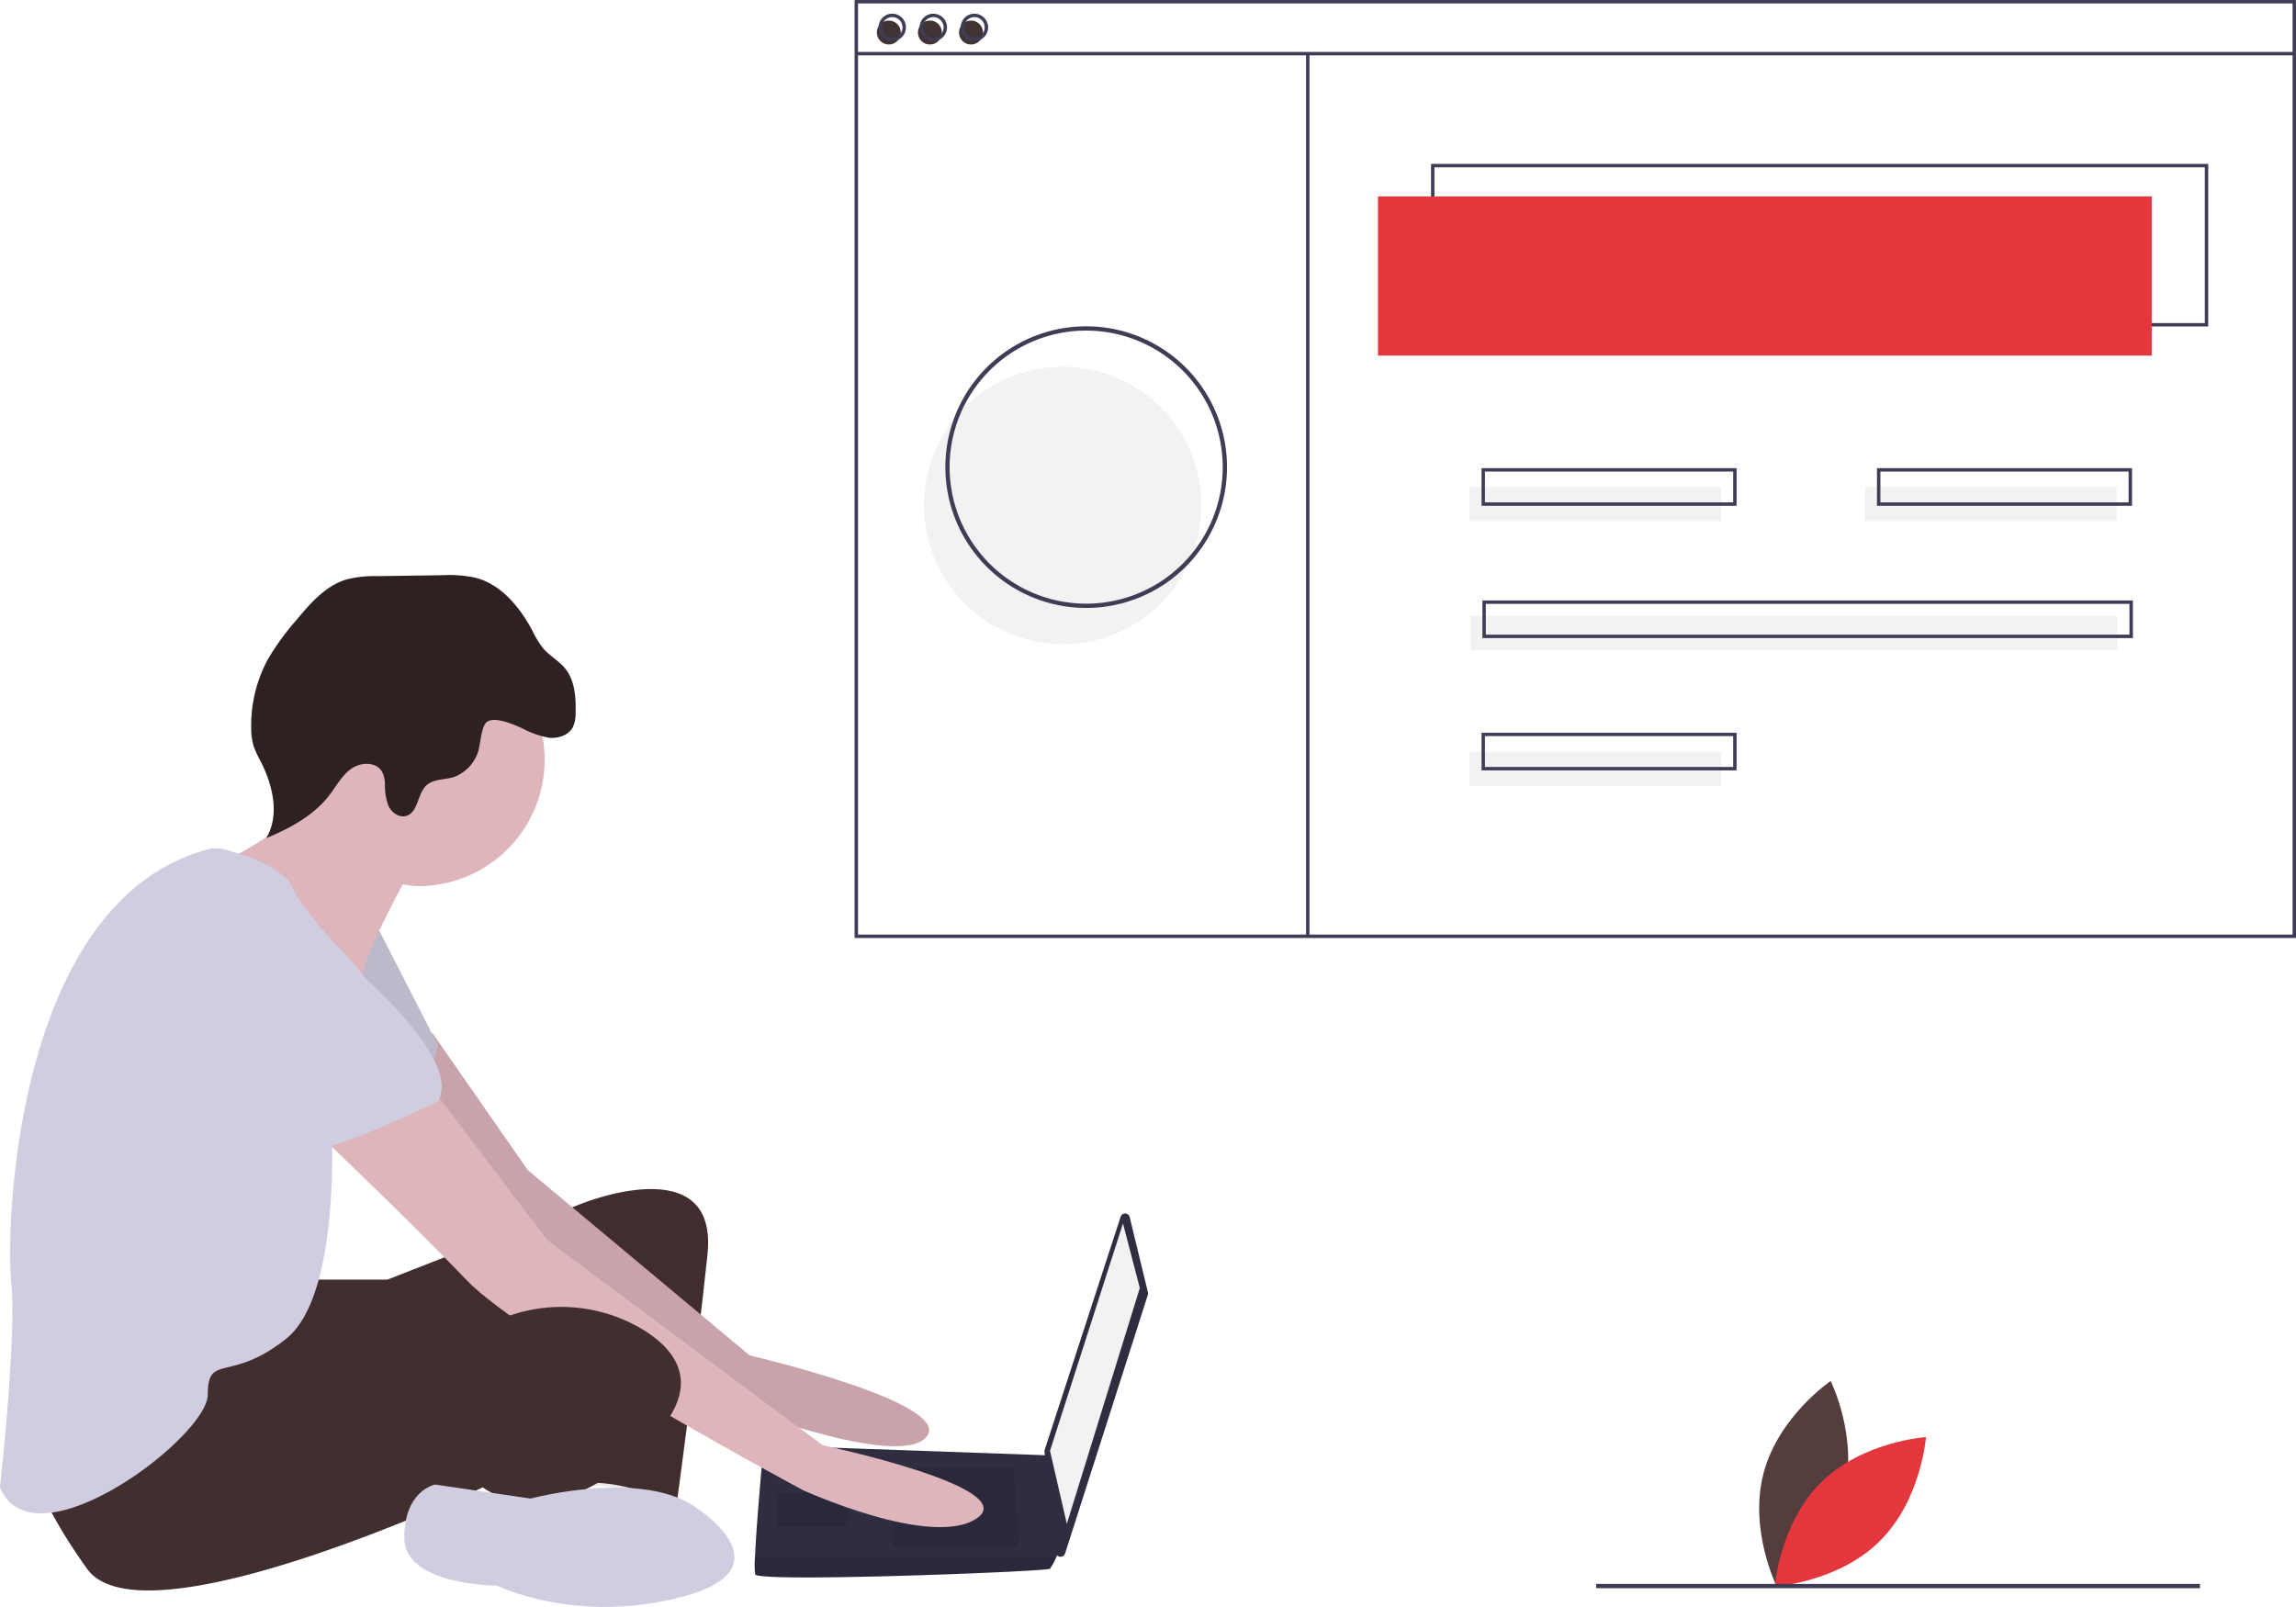 <svg xmlns="http://www.w3.org/2000/svg" width="532" height="372.38" viewBox="0 0 532 372.38">
  <g id="webDeveloperIlustracao" transform="translate(0)">
    <path id="Caminho_2" data-name="Caminho 2" d="M906.057,747.961c-3.453,13.15-15.553,21.368-15.553,21.368s-6.5-13.1-3.048-26.252,15.553-21.368,15.553-21.368S909.51,734.812,906.057,747.961Z" transform="translate(-478.828 -401.688)" fill="#563d3d"/>
    <path id="Caminho_3" data-name="Caminho 3" d="M904.523,758.485c-9.672,9.555-10.754,24.142-10.754,24.142s14.6-.905,24.271-10.46,10.754-24.142,10.754-24.142S914.194,748.929,904.523,758.485Z" transform="translate(-482.531 -414.993)" fill="#e4373d"/>
    <path id="Caminho_4" data-name="Caminho 4" d="M190.07,652.733h18.214l44.885-17.564s31.875-13.01,29.273,11.709-7.156,57.895-7.156,57.895-14.311-6.505-22.117-4.553-2.6-39.681-2.6-39.681-63.75,30.574-69.6,26.671-7.156-31.224-7.156-31.224Z" transform="translate(-118.515 -356.203)" fill="#412e2e"/>
    <path id="Caminho_5" data-name="Caminho 5" d="M190.07,652.733h18.214l44.885-17.564s31.875-13.01,29.273,11.709-7.156,57.895-7.156,57.895-14.311-6.505-22.117-4.553-2.6-39.681-2.6-39.681-63.75,30.574-69.6,26.671-7.156-31.224-7.156-31.224Z" transform="translate(-118.515 -355.552)" fill="#412e2e" opacity="0.1"/>
    <path id="Caminho_6" data-name="Caminho 6" d="M248.039,558.82l22.043,31.671,51.39,42.933s47.487,11.059,40.982,18.865-46.186-7.806-46.186-7.806-59.2-42.933-61.148-46.186S231.7,564.471,231.7,564.471Z" transform="translate(-147.786 -319.33)" fill="#deb5bb"/>
    <path id="Caminho_7" data-name="Caminho 7" d="M248.039,558.82l22.043,31.671,51.39,42.933s47.487,11.059,40.982,18.865-46.186-7.806-46.186-7.806-59.2-42.933-61.148-46.186S231.7,564.471,231.7,564.471Z" transform="translate(-147.786 -319.33)" opacity="0.1"/>
    <path id="Caminho_8" data-name="Caminho 8" d="M216.327,507.092l14.311,27.972s-3.252,13.661-8.457,14.962-27.321-16.913-27.321-16.913Z" transform="translate(-129.159 -292.827)" fill="#d0cde1"/>
    <path id="Caminho_9" data-name="Caminho 9" d="M216.327,507.092l14.311,27.972s-3.252,13.661-8.457,14.962-27.321-16.913-27.321-16.913Z" transform="translate(-129.159 -292.827)" opacity="0.1"/>
    <path id="Caminho_10" data-name="Caminho 10" d="M571.222,644.049l4.228,17.438a1.088,1.088,0,0,1-.021.588L556.253,722a1.089,1.089,0,0,1-2.12-.209l-2.653-23.345a1.09,1.09,0,0,1,.047-.46l17.6-54.02a1.089,1.089,0,0,1,2.094.081Z" transform="translate(-309.465 -362.002)" fill="#2f2e41"/>
    <path id="Caminho_11" data-name="Caminho 11" d="M509.009,575.493l3.9,14.962L496,645.1l-3.9-16.913Z" transform="translate(-248.807 -291.973)" fill="#f2f2f2"/>
    <path id="Caminho_12" data-name="Caminho 12" d="M415.8,781.748c.651,1.951,67.652-.651,68.3-1.3a14.127,14.127,0,0,0,1.431-2.6c.612-1.3,1.171-2.6,1.171-2.6l-2.6-21.063-66.352-2.355s-1.659,17.85-2,26.02A19.521,19.521,0,0,0,415.8,781.748Z" transform="translate(-240.816 -416.914)" fill="#2f2e41"/>
    <path id="Caminho_13" data-name="Caminho 13" d="M446.385,689.965l1.3,18.214H418.413V689.965Z" transform="translate(-211.552 -349.85)" opacity="0.1"/>
    <path id="Caminho_14" data-name="Caminho 14" d="M381.38,701.771l.174-.035-.825,7.841H364.467v-7.806Z" transform="translate(-184.277 -355.802)" opacity="0.1"/>
    <path id="Caminho_15" data-name="Caminho 15" d="M415.8,808.359c.65,1.952,67.652-.651,68.3-1.3a14.129,14.129,0,0,0,1.431-2.6h-69.78A19.52,19.52,0,0,0,415.8,808.359Z" transform="translate(-240.816 -443.525)" opacity="0.1"/>
    <path id="Caminho_33" data-name="Caminho 33" d="M29.273,0a29.273,29.273,0,0,1,0,58.546c-6.24,0-17.053-5.478-17.053-5.478S0,39.2,0,29.273A29.273,29.273,0,0,1,29.273,0Z" transform="translate(67.653 146.796)" fill="#deb5bb"/>
    <path id="Caminho_16" data-name="Caminho 16" d="M208.5,456.307s-9.758,16.913-11.709,26.02-29.273-18.214-29.273-18.214l-3.578-9.432s25.7-12.034,23.743-21.792S208.5,456.307,208.5,456.307Z" transform="translate(-113.526 -254.304)" fill="#deb5bb"/>
    <path id="Caminho_17" data-name="Caminho 17" d="M232.664,584.722l26.671,35.127,63.75,47.487s46.186,9.758,35.778,16.913-40.331-6.505-40.331-6.505-64.4-34.477-78.061-48.788-39.03-38.38-39.03-38.38Z" transform="translate(-132.485 -332.426)" fill="#deb5bb"/>
    <path id="Caminho_18" data-name="Caminho 18" d="M133.021,691.1l7.806,12.359L187.414,688.8a36.63,36.63,0,0,1,30.5,3.679c8.131,5.123,13.335,13.254,1.626,25.289-23.418,24.069-39.03,11.059-39.03,11.059S101.8,765.909,88.787,747.695s-13.661-27.321-13.661-27.321S125.215,689.149,133.021,691.1Z" transform="translate(-68.621 -384.162)" fill="#412e2e"/>
    <path id="Caminho_19" data-name="Caminho 19" d="M319.741,776.1s20.816,13.661-3.9,20.166-42.933-2.6-42.933-2.6-21.467,0-21.467-11.059,7.156-12.36,7.156-12.36l22.117,3.253S307.382,766.342,319.741,776.1Z" transform="translate(-157.765 -426.228)" fill="#d0cde1"/>
    <path id="Caminho_20" data-name="Caminho 20" d="M242.428,378.3a21.828,21.828,0,0,0,6.134,2.2c2.166.258,4.633-.5,5.658-2.424a7.609,7.609,0,0,0,.643-3.441c.078-3.572-.18-7.434-2.444-10.2-1.441-1.759-3.544-2.868-5.035-4.585a21.666,21.666,0,0,1-2.545-4.159c-2.9-5.447-7.194-10.682-13.162-12.252a28.54,28.54,0,0,0-7.683-.587l-15.028.212a26.164,26.164,0,0,0-7.23.778c-4.837,1.463-8.359,5.53-11.585,9.42a58.922,58.922,0,0,0-6.644,9.169,32.175,32.175,0,0,0-3.814,15.765,14.748,14.748,0,0,0,.54,4.171,23.146,23.146,0,0,0,1.64,3.6c2.818,5.536,4.492,12.45,1.318,17.79,5.513-2.252,10.969-5.205,14.606-9.921,1.627-2.11,2.9-4.58,5.071-6.128s5.7-1.683,7.093.59a6.357,6.357,0,0,1,.717,2.977,13.646,13.646,0,0,0,.822,5.025c.723,1.548,2.446,2.8,4.09,2.334,2.832-.8,2.561-5.145,4.742-7.119,1.657-1.5,4.213-1.213,6.341-1.894a9.41,9.41,0,0,0,5.4-5.319c.806-1.807.794-6.537,2.319-7.516C236.307,375.557,240.656,377.508,242.428,378.3Z" transform="translate(-121.489 -209.554)" fill="#2e2121"/>
    <path id="Caminho_21" data-name="Caminho 21" d="M110.059,472.3a7.721,7.721,0,0,1,4.018.01c4.176,1.121,13.537,4.089,15.544,8.6,2.6,5.854,11.709,14.962,11.709,14.962s12.36,12.36,9.758,20.816-12.36,18.214-12.36,18.214,2.6,40.331-10.408,50.74-18.214,3.253-18.214,13.01-40.332,40.331-48.138,21.466c0,0,3.9-35.127,2.6-47.487C63.288,560.45,65.165,484.449,110.059,472.3Z" transform="translate(-61.968 -275.451)" fill="#d0cde1"/>
    <path id="Caminho_22" data-name="Caminho 22" d="M170.383,504.029s39.681,29.273,32.525,41.632c0,0-24.069,11.709-29.273,11.059s-25.37-23.418-30.574-25.37S135.256,494.272,170.383,504.029Z" transform="translate(-101.43 -290.43)" fill="#d0cde1"/>
    <circle id="Elipse_2" data-name="Elipse 2" cx="32.136" cy="32.136" r="32.136" transform="translate(214.104 84.986)" fill="#f2f2f2"/>
    <path id="Caminho_23" data-name="Caminho 23" d="M912.733,186.89H732.649V149.207H912.733Zm-179.29-.794h178.5V150h-178.5Z" transform="translate(-401.068 -111.227)" fill="#3f3d56"/>
    <rect id="Retângulo_7" data-name="Retângulo 7" width="179.289" height="36.889" transform="translate(319.284 45.516)" fill="#e4373d"/>
    <circle id="Elipse_3" data-name="Elipse 3" cx="2.777" cy="2.777" r="2.777" transform="translate(203.171 4.76)" fill="#413333"/>
    <circle id="Elipse_4" data-name="Elipse 4" cx="2.777" cy="2.777" r="2.777" transform="translate(212.69 4.76)" fill="#413333"/>
    <circle id="Elipse_5" data-name="Elipse 5" cx="2.777" cy="2.777" r="2.777" transform="translate(222.21 4.76)" fill="#413333"/>
    <path id="Caminho_24" data-name="Caminho 24" d="M796.472,289.754H462.487V72.386H796.473Zm-333.192-.793h332.4V73.179h-332.4Z" transform="translate(-264.473 -72.386)" fill="#3f3d56"/>
    <rect id="Retângulo_8" data-name="Retângulo 8" width="333.192" height="0.793" transform="translate(198.411 12.033)" fill="#3f3d56"/>
    <path id="Caminho_25" data-name="Caminho 25" d="M476.893,85.151a3.173,3.173,0,1,1,3.173-3.173A3.173,3.173,0,0,1,476.893,85.151Zm0-5.553a2.38,2.38,0,1,0,2.38,2.38,2.38,2.38,0,0,0-2.38-2.38Z" transform="translate(-270.152 -75.631)" fill="#3f3d56"/>
    <path id="Caminho_26" data-name="Caminho 26" d="M496.148,85.151a3.173,3.173,0,1,1,3.173-3.173A3.173,3.173,0,0,1,496.148,85.151Zm0-5.553a2.38,2.38,0,1,0,2.38,2.38,2.38,2.38,0,0,0-2.38-2.38Z" transform="translate(-279.887 -75.631)" fill="#3f3d56"/>
    <path id="Caminho_27" data-name="Caminho 27" d="M515.4,85.151a3.173,3.173,0,1,1,3.173-3.173A3.173,3.173,0,0,1,515.4,85.151Zm0-5.553a2.38,2.38,0,1,0,2.38,2.38,2.38,2.38,0,0,0-2.38-2.38Z" transform="translate(-289.623 -75.631)" fill="#3f3d56"/>
    <rect id="Retângulo_9" data-name="Retângulo 9" width="0.793" height="204.85" transform="translate(302.623 12.429)" fill="#3f3d56"/>
    <rect id="Retângulo_10" data-name="Retângulo 10" width="58.309" height="7.933" transform="translate(340.506 112.837)" fill="#f2f2f2"/>
    <rect id="Retângulo_11" data-name="Retângulo 11" width="58.309" height="7.933" transform="translate(432.134 112.837)" fill="#f2f2f2"/>
    <path id="Caminho_28" data-name="Caminho 28" d="M815.419,301.146h-59.1V292.42h59.1Zm-58.309-.793h57.516v-7.14H757.111Z" transform="translate(-413.035 -183.935)" fill="#3f3d56"/>
    <rect id="Retângulo_12" data-name="Retângulo 12" width="58.309" height="7.933" transform="translate(340.506 174.151)" fill="#f2f2f2"/>
    <path id="Caminho_29" data-name="Caminho 29" d="M815.419,425.5h-59.1v-8.726h59.1Zm-58.309-.793h57.516v-7.14H757.111Z" transform="translate(-413.035 -246.98)" fill="#3f3d56"/>
    <rect id="Retângulo_13" data-name="Retângulo 13" width="149.936" height="7.933" transform="translate(340.704 142.702)" fill="#f2f2f2"/>
    <path id="Caminho_30" data-name="Caminho 30" d="M907.45,363.325H756.718V354.6h150.73Zm-149.938-.793H906.655v-7.14H757.512Z" transform="translate(-413.238 -215.457)" fill="#3f3d56"/>
    <path id="Caminho_31" data-name="Caminho 31" d="M1000.75,301.146h-59.1V292.42h59.1Zm-58.309-.793h57.515v-7.14H942.444Z" transform="translate(-506.741 -183.935)" fill="#3f3d56"/>
    <path id="Caminho_32" data-name="Caminho 32" d="M537.662,291.1a32.63,32.63,0,1,1,32.63-32.63A32.63,32.63,0,0,1,537.662,291.1Zm0-64.271A31.641,31.641,0,1,0,569.3,258.474,31.641,31.641,0,0,0,537.662,226.833Z" transform="translate(-285.984 -150.221)" fill="#3f3d56"/>
    <rect id="Retângulo_14" data-name="Retângulo 14" width="139.914" height="0.989" transform="translate(369.839 367.056)" fill="#3f3d56"/>
  </g>
</svg>
